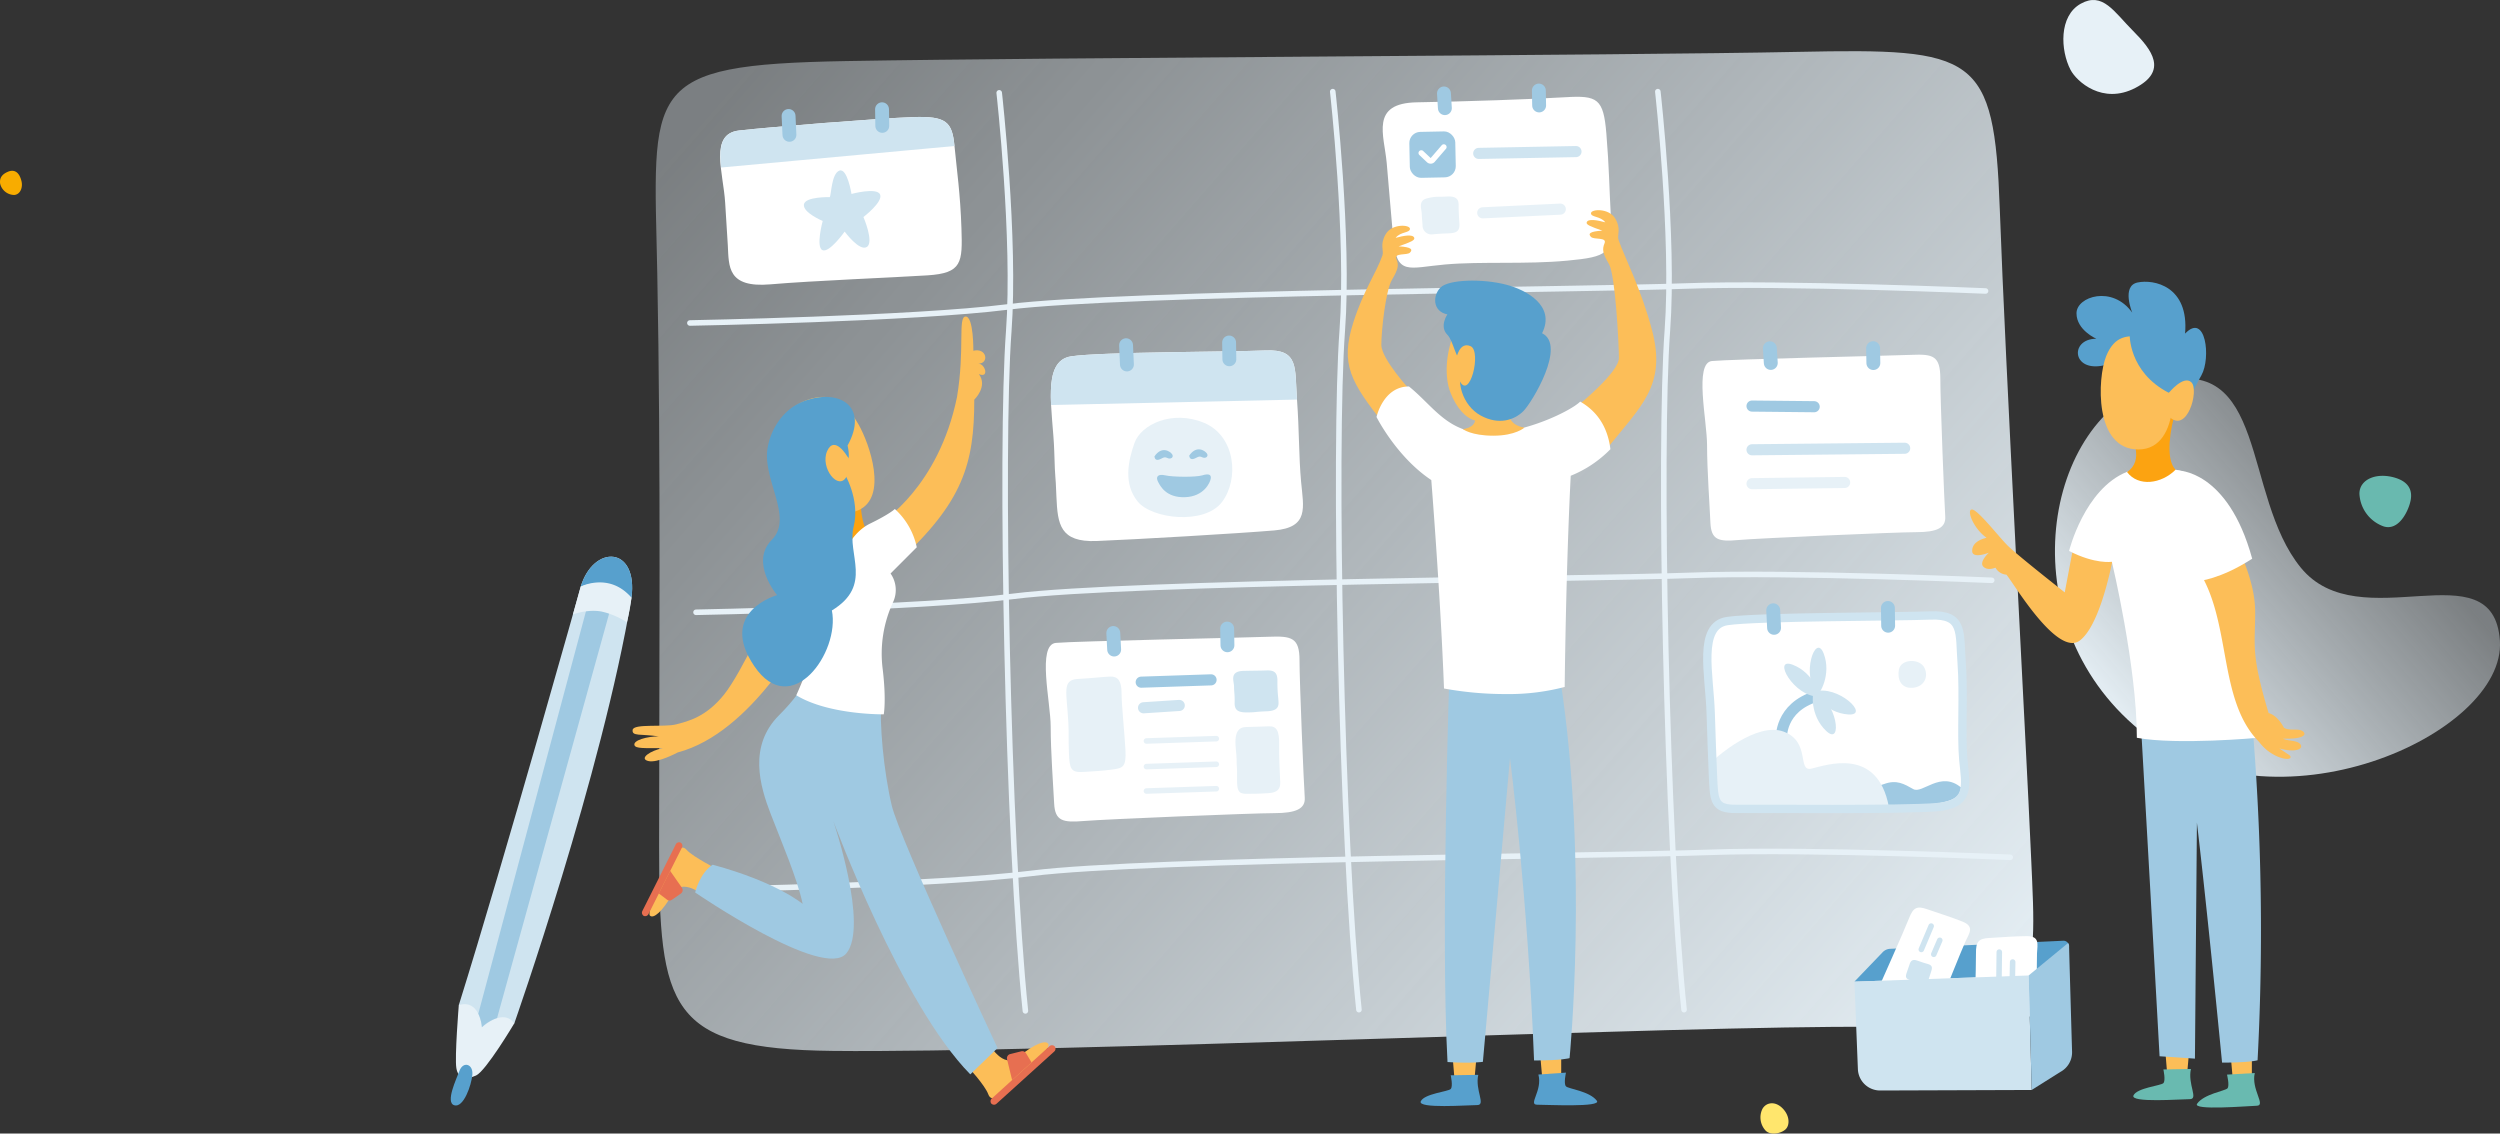 <svg xmlns="http://www.w3.org/2000/svg" xmlns:xlink="http://www.w3.org/1999/xlink" viewBox="0 0 900.39 408.26"><rect x="0" y="0" width="900.39" height="408.26" fill="#333333" stroke="none"/><defs><style>.cls-1{fill:#f8ac00;}.cls-1,.cls-2,.cls-3,.cls-4{fill-rule:evenodd;}.cls-2{fill:#69b9af;}.cls-2,.cls-3,.cls-4{isolation:isolate;}.cls-13,.cls-3{fill:#e7f1f7;}.cls-4{fill:#ffe66d;}.cls-5{fill:url(#Unbenannter_Verlauf_18);}.cls-6{fill:url(#Unbenannter_Verlauf_18-2);}.cls-10,.cls-11,.cls-12,.cls-15,.cls-19,.cls-20,.cls-7,.cls-9{fill:none;stroke-miterlimit:10;}.cls-11,.cls-7{stroke:#e7f1f7;}.cls-10,.cls-11,.cls-12,.cls-15,.cls-19,.cls-7,.cls-9{stroke-linecap:round;}.cls-15,.cls-19,.cls-7{stroke-width:2px;}.cls-8{fill:#fff;}.cls-12,.cls-9{stroke:#9fc9e2;}.cls-9{stroke-width:5px;}.cls-10,.cls-19,.cls-20{stroke:#cfe4f0;}.cls-10,.cls-11,.cls-12{stroke-width:4px;}.cls-14{fill:#9fc9e2;}.cls-15{stroke:#fff;}.cls-16{fill:#fcbe58;}.cls-17{fill:#57a0cd;}.cls-18{fill:#cfe4f0;}.cls-20{stroke-width:3px;}.cls-21{fill:#69bab0;}.cls-22{fill:#fca311;}.cls-23{fill:#e76f51;}</style><linearGradient id="Unbenannter_Verlauf_18" x1="2284.62" y1="8770.09" x2="2351.22" y2="8849.45" gradientTransform="matrix(-1.17, -0.17, -0.17, 1.22, 5038.19, -10110.39)" gradientUnits="userSpaceOnUse"><stop offset="0" stop-color="#e7f1f7" stop-opacity="0.4"/><stop offset="1" stop-color="#e7f1f7"/></linearGradient><linearGradient id="Unbenannter_Verlauf_18-2" x1="3446.14" y1="8192.38" x2="3816.75" y2="8634.06" gradientTransform="matrix(-0.02, 1, 1, 0.02, -7874.01, -3561.99)" xlink:href="#Unbenannter_Verlauf_18"/></defs><g id="Ebene_2" data-name="Ebene 2"><g id="Ebene_1-2" data-name="Ebene 1"><path class="cls-1" d="M5.17,70.22A5.28,5.28,0,0,1,.05,66.14c-.31-2.15.82-3.45,2.82-4.29s4-.24,4.88,3.45C8.26,67.45,7.37,70,5.17,70.22Z"/><path class="cls-2" d="M867.81,181.74c-1.27,4-4.49,9.23-9.18,7.9a13.12,13.12,0,0,1-8.87-11.84c0-5.23,6.28-7.82,13.07-5.67S868.59,179.28,867.81,181.74Z"/><path class="cls-3" d="M745.7,25.13c-3.63-7-4.24-19.37,3.69-23.79s12,2.93,18.87,9.81,12.54,14.42.77,20.53S747.92,29.4,745.7,25.13Z"/><path class="cls-4" d="M643.15,406.67c-1.48,1.48-5.27,2.39-7.17.61a7,7,0,0,1-1.29-7.79c1.28-2.47,4.57-3.06,7.26-.37S644.63,405.19,643.15,406.67Z"/><g id="HGR_Fläche" data-name="HGR Fläche"><path class="cls-5" d="M900.35,230.73c2.35,33.85-81.82,71.57-129.72,32.26s-34.45-112.84,6-124.9,30.74,40.22,52,66.33S898,196.88,900.35,230.73Z"/></g><g id="HGR_Fläche-2" data-name="HGR Fläche"><path class="cls-6" d="M720.23,75.21c2,55.87,9.31,188.88,11.31,234.11s4.65,61.19-57.86,60.52-296.62,9.52-373.78,8.65c-59.19-.67-62.52-15.3-62.52-73.83s.67-139-.66-206.17-6-75.16,67.83-76.49,279.34-2,343.19-3.32S718.24,19.34,720.23,75.21Z"/></g><path class="cls-7" d="M359.87,33.43s5.91,52.76,3.43,86c-3.1,41.68-.44,182.67,6,244.65"/><path class="cls-7" d="M480,33s5.91,52.76,3.43,86c-3.1,41.67-.44,182.67,6,244.64"/><path class="cls-7" d="M597.08,33s5.91,52.76,3.44,86c-3.11,41.67-.45,182.67,6,244.64"/><path class="cls-7" d="M248.47,116.33s80.55-1.5,114.39-5.77c41.47-5.23,207.95-6.21,243.86-7.54s108.39,1.78,108.39,1.78"/><path class="cls-7" d="M250.68,220.52s80.56-1.5,114.4-5.76c41.46-5.23,208-6.21,243.86-7.54S717.33,209,717.33,209"/><path class="cls-7" d="M257.33,320.28s80.56-1.49,114.4-5.76c41.46-5.23,207.95-6.21,243.86-7.54S724,308.76,724,308.76"/><path class="cls-8" d="M614.81,160.36c0-8.85-4.72-29.71,1.77-30.34s64.26-1.9,71.93-2.22,10.31.32,10.31,8.54,1.48,45.52,1.77,49.63-2.94,5.69-10.31,5.69-57.19,2.21-64.27,2.84-9.73,0-10-6.32S614.81,169.21,614.81,160.36Z"/><line class="cls-9" x1="637.43" y1="125.42" x2="637.76" y2="130.72"/><line class="cls-9" x1="674.61" y1="125.39" x2="674.7" y2="130.76"/><line class="cls-10" x1="631" y1="161.99" x2="685.98" y2="161.44"/><line class="cls-11" x1="631" y1="174.2" x2="664.36" y2="173.76"/><line class="cls-12" x1="631" y1="146.25" x2="653.39" y2="146.48"/><path class="cls-8" d="M510.35,36.85c17-.27,41.75-1.12,53.38-1.83s13.77.46,14.81,13.06,1,19,1.68,31.09-1,13.32-15.81,14.71-30.9.22-44,1.38S503,99.46,501.79,86s-1.45-17.17-2.36-27.31S493.35,37.13,510.35,36.85Z"/><line class="cls-9" x1="520.05" y1="33.65" x2="520.38" y2="38.95"/><line class="cls-9" x1="554.23" y1="32.61" x2="554.33" y2="37.98"/><path class="cls-13" d="M512.07,77.15c-.06-1.88-1.45-4.88,1.88-5.71s3.55-.44,7.2-.66,4.18,1.35,4.18,3,.09,4.12.28,6.55-.53,3.57-3.62,3.7-3.72.16-6.16.39a3.19,3.19,0,0,1-3.49-3.16C512.3,80,512.12,79,512.07,77.15Z"/><rect class="cls-14" x="507.67" y="47.42" width="16.55" height="16.55" rx="4" transform="translate(-1.04 10.63) rotate(-1.18)"/><path class="cls-15" d="M511.88,55.11l2.71,2.56A.94.94,0,0,0,516,57.6l4-4.64"/><line class="cls-10" x1="532.57" y1="55.25" x2="567.6" y2="54.59"/><line class="cls-11" x1="534.01" y1="76.65" x2="561.95" y2="75.32"/><path class="cls-16" d="M508,140.64s-10.5-11.27-10.5-16.45,1.57-19.6,3.82-23.42,2.53-5.25,1.6-7.52,3.81-1.2,4.88-2.27.66-2-4.08-2.26c4.32-1.51,5.92-2.18,5.63-3.06-.46-1.39-3.77-.8-6.7,0,1.76-2.29,5.15-1.71,5.15-3.25s-6.48-1.94-8.73,1.92-.56,5.87-1.2,7.72c-2.22,6.33-6.78,12.44-10.5,24.19-4.73,14.94-1,21.36,11.46,37C509.31,149.3,508,140.64,508,140.64Z"/><path class="cls-16" d="M568.36,146s14.7-11.87,14.7-17.05-1.31-30-3.57-33.82-2.53-5.26-1.6-7.53-3.8-1.19-4.88-2.27-.66-2,4.09-2.26c-4.33-1.5-5.93-2.17-5.64-3,.46-1.39,3.78-.8,6.7,0C576.4,77.76,573,78.33,573,76.8s6.48-1.94,8.74,1.92.55,5.87,1.19,7.71c2.22,6.34,8.21,17.79,12.09,32.6,5.18,19.76-3.81,27-16.3,42.57C568.23,157.69,568.36,146,568.36,146Z"/><polygon class="cls-16" points="523.15 380.25 531.8 380.25 530.95 389.75 523.86 388.9 523.15 380.25"/><polygon class="cls-16" points="554.63 378.93 562.28 378.93 562.28 388.19 555.48 388.67 554.63 378.93"/><path class="cls-14" d="M522.11,239.5s-3.32,96.77-.78,143c9.06.57,12.74-.08,12.74-.08L543.83,273s6.4,49.77,8.67,108.94c10.21,0,12.79-.85,12.79-.85s6.87-69.2-3.24-135.84C532.56,241.21,522.11,239.5,522.11,239.5Z"/><path class="cls-17" d="M554.06,387l9.93-.69s-.9,4,0,4.94,8.5,1.7,11.13,5.2c1.82,2.43-18.08,1.42-21.49,1.42S555.62,392.83,554.06,387Z"/><path class="cls-17" d="M532.41,387.11l-9.93.16s.9,4,0,4.94-9.5,1.68-10.78,4.43S528.72,398,532,398,531.16,392.65,532.41,387.11Z"/><path class="cls-8" d="M563.53,247.41c.59-47.64,2.18-76.06,2.18-76.06A41.84,41.84,0,0,0,580,161.78c-.82-6.64-3.7-13-10.88-17.14C565.71,148,549.43,156,535.55,156c-14.18,0-19.33-9.77-28.1-16.81-9.3,0-11.69,11-11.69,11s7.17,14.34,19.73,22.71c0,0,3.31,41.56,4.58,75.07a122.6,122.6,0,0,0,22.33,2A79.35,79.35,0,0,0,563.53,247.41Z"/><path class="cls-16" d="M531.83,142.47s0,3.46-.5,8.69c-.29,3.08-4.48,3.38-4.48,3.38s3,2.38,11,2.38S549.05,154,549.05,154s-5.27-.49-5.63-5C543.05,144.26,531.83,142.47,531.83,142.47Z"/><path class="cls-16" d="M537.05,110.33c-12.54-2.22-19,19.93-14.68,31s13.09,15.32,22,2.73S550.42,112.71,537.05,110.33Z"/><path class="cls-17" d="M521.28,113.23s-3,4.32,0,7.34c2.27,2.27,2.85,8.93,5.83,10.29-3.21,6.22-.34,15.24,6.18,18.8s12.17,1.6,15.34-1.57,15.6-23.75,6.76-28.07c5-10-5.92-15.66-12.84-17.47-8.77-2.3-20.87-1.89-23.74,1S515.89,112.15,521.28,113.23Z"/><path class="cls-16" d="M524.52,129s1.1-6.13,5.14-4.31-.39,20-4.06,12.29C522.56,130.62,524.52,129,524.52,129Z"/><path class="cls-17" d="M680.69,341.72l62.4-2.91a2,2,0,0,1,1.18,3.67l-13.64,8.84-62.75,2.22L678,343A4,4,0,0,1,680.69,341.72Z"/><path class="cls-8" d="M676.87,355.2s9.09-20.4,10.64-24.39,2.88-4.65,6.65-3.32,8.2,2.66,12.64,4.43,2.43,4.21,1.1,7.1-8.42,20.61-8.42,20.61Z"/><path class="cls-18" d="M687.61,347.72c.32-1,.7-2.54,2.82-1.79,2.61.92,2.39.82,3.87,1.25s1.77,1.12,1.25,2.62-.7,2.31-1,3.07c-.43.94-.54,2-3,1.34s-2.06-.74-3.61-1.21-1.77-1.12-1.25-2.62S687.28,348.73,687.61,347.72Z"/><line class="cls-19" x1="691.97" y1="341.95" x2="695.52" y2="333.53"/><line class="cls-19" x1="696.46" y1="343.7" x2="698.62" y2="338.66"/><path class="cls-8" d="M711,370s.72-22.32.66-26.6.91-5.4,4.9-5.59,8.6-.63,13.38-.66,3.85,3,3.7,6.16,0,22.27,0,22.27Z"/><path class="cls-18" d="M718.08,359c-.08-1.06-.3-2.62,1.94-2.72,2.76-.13,2.52-.14,4.06-.3s2.06.36,2.14,1.95.23,2.41.19,3.24c0,1,.27,2.07-2.23,2.36s-2.18.09-3.8.23-2.07-.37-2.14-2S718.16,360.08,718.08,359Z"/><line class="cls-19" x1="719.95" y1="352.04" x2="720.06" y2="342.9"/><line class="cls-19" x1="724.77" y1="351.97" x2="724.87" y2="346.48"/><path class="cls-18" d="M677.16,392.75l54.57-.19-1.1-41.24-62.75,2.22,1.25,31.52A8,8,0,0,0,677.16,392.75Z"/><path class="cls-14" d="M744.82,339.65a1.78,1.78,0,0,1,.38,1.31c0,1,1.07,37.9,1.07,37.9a8,8,0,0,1-4.27,7.23l-10.27,6.47-1.1-41.24Z"/><path class="cls-13" d="M185.2,368.61S175,385.76,171.45,387.35s-6.44,1.27-7.09-2.66.88-22.73.88-22.73,4-4.76,12-1.88S185.2,368.61,185.2,368.61Z"/><path class="cls-17" d="M165.47,385.69c1.33-3.61,5-2.5,4.65,1.38s-3.19,12-6.51,11S164.42,388.51,165.47,385.69Z"/><path class="cls-18" d="M209.14,211.32S181.65,309.53,165.24,362c7.65-2.32,8.32,8,8.32,8,8.65-7.32,11.64-1.34,11.64-1.34s31.7-90.11,42.23-153.3C229.87,196.58,213.79,196,209.14,211.32Z"/><path class="cls-14" d="M211.8,217.31,172.27,365.08a14.81,14.81,0,0,1,1.29,4.87,14.29,14.29,0,0,1,5.47-3.3l41-148Z"/><path class="cls-17" d="M209.14,211.32c4.65-15.29,20.73-14.74,18.29,4a18.15,18.15,0,0,0-8.31-4.9A16.48,16.48,0,0,0,209.14,211.32Z"/><path class="cls-13" d="M206.37,221.27c1.75-6.26,2.77-10,2.77-10s10.31-5.32,18.29,4a75.56,75.56,0,0,1-1.66,8.87,27.35,27.35,0,0,0-9.09-3.88C211.7,219.3,206.37,221.27,206.37,221.27Z"/><path class="cls-8" d="M261.17,73c-.65-10.81-5.83-24.77,5-26s50.53-4.41,62.6-4.83,14.16,1.67,15,10.41,2.09,17.17,2.5,29.59.26,16.2-12.22,17-41.11,1.91-56.63,3.24-14.89-6.47-15.29-14C261.69,80.79,261.44,77.63,261.17,73Z"/><path class="cls-18" d="M343.75,52.59c-.83-8.74-2.91-10.82-15-10.41S277,45.76,266.16,47c-6.75.78-7.19,6.51-6.45,13.33Z"/><path class="cls-18" d="M298.84,71c.57-.76.57-8.4,3.44-9.54s4.39,8.39,4.39,8.39,9.16-2.48,10.3.2-6,8.11-6,8.11,3.92,9.06,1.24,10.78-8-5.53-8-5.53-5.54,7.82-8,6.68.09-10.5.09-10.5-7.15-3-6.77-5.92S298.84,71,298.84,71Z"/><line class="cls-9" x1="284.01" y1="41.77" x2="284.32" y2="48.56"/><line class="cls-9" x1="317.67" y1="39.35" x2="317.76" y2="45.33"/><path class="cls-8" d="M379.69,162.45c-.42-14.13-4.84-32.5,6.11-34.12s57.73-1.57,69.95-2.11,10.53,6.29,11.37,17.69.63,20.42,1.48,29.65,2.95,16.4-9.69,17.48-50.8,3.3-64,3.81-14-6.09-14.43-15.86C380.11,168.94,380.06,174.93,379.69,162.45Z"/><path class="cls-18" d="M467.12,143.91c-.84-11.4.84-18.23-11.37-17.69s-59,.48-69.95,2.11c-6.85,1-7.68,8.57-7.25,17.54Z"/><line class="cls-9" x1="405.56" y1="124.33" x2="405.87" y2="131.27"/><line class="cls-9" x1="442.67" y1="123.35" x2="442.76" y2="129.4"/><path class="cls-13" d="M408.59,159.55c2.36-6.7,13.6-12,25-7.29s12.81,20.29,6.5,28.57-25.21,6.11-30.34-.2S406.23,166.25,408.59,159.55Z"/><path class="cls-14" d="M415.78,164.38s.05,1.5,1.38,1.22,1.94-1.33,3.22-.67,2.49-.27,1.77-1.33S418.38,160.5,415.78,164.38Z"/><path class="cls-14" d="M428.3,164.1s.06,1.5,1.39,1.22,1.94-1.33,3.21-.66,2.5-.28,1.78-1.33S430.91,160.22,428.3,164.1Z"/><path class="cls-14" d="M417.11,173.58c-1-1.86-.11-3,2.55-2.38s11,.72,13.35,0,3.27-.28,3.05,1.16-2.44,6.49-9.31,6.71S417.83,174.91,417.11,173.58Z"/><path class="cls-8" d="M378.41,261.72c0-8.8-5-29.56,1.89-30.18s68.55-1.89,76.73-2.21,11,.32,11,8.5,1.57,45.28,1.88,49.37-3.14,5.66-11,5.66-61,2.2-68.56,2.83-10.37,0-10.69-6.29S378.41,270.53,378.41,261.72Z"/><line class="cls-9" x1="400.96" y1="227.98" x2="401.27" y2="233.94"/><line class="cls-9" x1="441.97" y1="226.38" x2="442.07" y2="232.4"/><line class="cls-12" x1="411.01" y1="245.69" x2="436.17" y2="244.85"/><line class="cls-7" x1="412.9" y1="266.87" x2="438.06" y2="266.03"/><line class="cls-7" x1="412.9" y1="276.09" x2="438.06" y2="275.25"/><line class="cls-7" x1="412.9" y1="284.89" x2="438.06" y2="284.06"/><line class="cls-10" x1="411.85" y1="254.91" x2="424.72" y2="254.07"/><path class="cls-13" d="M384.78,260.44c-.57-11.19-2.46-15.59,3.43-15.91s9-.78,11.72-.86,4,1.6,4,5.9,1.1,14.54,1.41,20.59-.88,6.49-4.79,7-5.66.55-10.3.86-5.05-1.15-5.27-6.91S385,265.06,384.78,260.44Z"/><path class="cls-13" d="M445.37,273.35c0-3.35-2.12-11.31,3.22-11.5s5.27-.1,8.26-.26,3.93,1.65,3.85,6.69.24,9.74.31,11.87.79,5.19-4.08,5.5-4.09.16-7.24.24-4.24-.24-4.16-5.27S445.37,276.7,445.37,273.35Z"/><path class="cls-18" d="M444.45,247.26c0-2-1.83-5.53,3.51-5.64s5.27-.06,8.26-.16,3.93,1,3.85,4.09a50.29,50.29,0,0,0,.31,6c.11,2,.79,4.42-4.08,4.62s-3.57.36-6.71.41-5-.38-4.93-3.46S444.45,249.31,444.45,247.26Z"/><path class="cls-8" d="M616.12,256.84c-.41-13.73-4.79-31.59,6-33.17s61.05-1.52,73.14-2,10.42,6.12,11.25,17.21-.24,25.84.59,34.82,2.92,15.94-9.58,17-63.24.51-72.28.62c-8,.09-7.93-3-8.33-12.51C616.54,269,616.49,269,616.12,256.84Z"/><path class="cls-14" d="M659.63,280.72s2.25-3.9,9-1.23,5.53,4.5,10,2.86,7.17,0,10.45,1.85,9.81-6.74,17.19-.59c-.52,3.07-1.57,5.45-13.91,6.32-12.07.85-30.52-.82-30.52-.82Z"/><path class="cls-13" d="M683.9,241.17c.75-4,7.58-4.09,9.22-.61s-.41,7-4.5,7.17S683.29,244.45,683.9,241.17Z"/><path class="cls-12" d="M641.6,266s-.82-11.17,12.69-15.27"/><path class="cls-18" d="M654.61,249.91c.51.53,5.17-6.89,2.18-14.58S648.51,243.62,654.61,249.91Z"/><path class="cls-18" d="M655,250.85c.73,0-1.61-8.46-9.32-11.43S646.18,251.12,655,250.85Z"/><path class="cls-18" d="M653.38,249.22c-.69-.25-1.66,8.46,4.39,14.09S661.61,252.24,653.38,249.22Z"/><path class="cls-18" d="M653.38,249.17c-.7.24,4.06,7.6,12.29,8.15S661.67,246.31,653.38,249.17Z"/><path class="cls-13" d="M617.84,273.14s14.75-13.32,24.58-9.63,4.71,14.54,10,13.31,23.76-8,27.86,13.73c-40.35-.41-58,2.87-61.76-1.23S617.84,273.14,617.84,273.14Z"/><path class="cls-20" d="M616.12,256.84c-.41-13.73-4.79-31.59,6-33.17s61.05-1.52,73.14-2,10.42,6.12,11.25,17.21-.24,25.84.59,34.82,2.92,15.94-9.58,17-63.24.51-72.28.62c-8,.09-7.93-3-8.33-12.51C616.54,269,616.49,269,616.12,256.84Z"/><line class="cls-9" x1="638.64" y1="219.79" x2="638.94" y2="226.12"/><line class="cls-9" x1="679.94" y1="218.96" x2="680.03" y2="225.36"/><polygon class="cls-16" points="779.82 378.17 788.47 378.17 787.62 387.67 780.53 386.81 779.82 378.17"/><polygon class="cls-16" points="803.36 379.68 811.02 379.68 811.02 388.94 804.21 389.41 803.36 379.68"/><path class="cls-14" d="M770.5,251.13s4.75,83.06,7.28,129.29c9.06.58,12.74.86,12.74.86l.71-85s3.31,27.27,9.06,86.43c10.21,0,12.79-.85,12.79-.85A891.88,891.88,0,0,0,809.84,246C780.73,249.15,770.5,251.13,770.5,251.13Z"/><path class="cls-16" d="M746.45,198.43l-2.82,14.92s-17.42-13.66-20.71-17-10.67-12.85-12.71-12.85.39,6.73,5.26,10.19c-2,.47-5.18,1.67-5.18,4.72s6,.65,6,.65-3.61,3.33-2,5,4.39.39,4.39.39a4.86,4.86,0,0,0,3.92,2.51c2.12,2.2,18.28,30,26.51,23.69s12.55-33.18,12.55-33.18Z"/><path class="cls-8" d="M745.19,198.43s5.49-22.33,20.87-28.5c13-1.3,16.55-.83,16.55-.83s15.29-.44,23.61,30c-7.69,3.76,3.76,13.7,3.76,13.7l3.22,52.92s-29,2.69-43.6,0c0-25.76-9-63.39-9-63.39S754.61,203.29,745.19,198.43Z"/><path class="cls-21" d="M812.07,386.45l-10,.58s1,4,.17,4.94-8.45,2-10.95,5.56c-1.74,2.49,18.11.82,21.51.71S810.7,392.35,812.07,386.45Z"/><path class="cls-21" d="M789.08,385l-9.93.17s.9,4,0,4.93-9.49,1.68-10.77,4.43,17,1.34,20.27,1.34S787.83,390.56,789.08,385Z"/><path class="cls-16" d="M813.64,267.22a16.4,16.4,0,0,0,6.86,5.35c4.28,1.64,5.24.2,3.93-.67l-3.52-2.36c5.64,1.6,8.77.3,7.64-1.4s-4.8-1.14-6.3-2.14c5.94.29,8.85-1,7.31-2.47s-4.94-.09-7-1.45c-1.74-3.24-3.71-4.75-5.51-5.29-6.49-21.61-4.83-24.31-4.83-36.23s-6.19-23-10.59-34.05c-5.65-14.22-19.61,4.75-10.51,17.93C804,223.08,798.44,252,813.64,267.22Z"/><path class="cls-17" d="M788.44,144.28s.83-2.79,4.39-9.07,1.57-22.9-5.86-15.06c1.47-17.15-11.29-19.66-17.15-18.4s-1.88,10.87-1.88,10.87c-7.11-10-20.08-5.85-20.08.21S755,122,755,122c-10,0-8.78,13.17,4.19,9.2S788.44,144.28,788.44,144.28Z"/><path class="cls-22" d="M767.52,157s5,8.78-1.46,13c4.08,5.44,12.38,4.28,17.49-.83-2.84-2.84-2.83-10.2-.55-19.14C773.17,154.66,767.52,157,767.52,157Z"/><path class="cls-16" d="M770.14,121.09c-3.45,0-8.47-.62-11.61,7.22s-4.39,33.57,11.61,33.57,13.49-28.55,9.41-33.88S773.59,121.09,770.14,121.09Z"/><path class="cls-17" d="M767,120.26s-.52,13.69,14.12,21.22c7.1,0,8.65-11.54,3-17.14S774.11,117.75,767,120.26Z"/><path class="cls-16" d="M781.12,141.48s5.33-6.58,8.15-3.76-1.56,18.83-8.15,12.24S781.12,141.48,781.12,141.48Z"/><path class="cls-8" d="M811.14,201.22c-8.81-32.25-27-31.79-27-31.79l1.62,31.25,5.91,8.6S799.5,208.75,811.14,201.22Z"/><path class="cls-22" d="M309.88,179.08s0,7.65,1.82,11.14-5.82,8.31-9.31,6.48-3.32-16.12-3.32-16.12Z"/><path class="cls-16" d="M317.41,188.09s20.62-12.56,27.27-45.15c2.88-17.29.22-28.94,3.11-28.94s2.77,12.32,2.77,12.32c4.93-1.17,5.76,4.65,1.77,4.65,2.51,0,4.05,5.38.22,3.77,3.33,4.43-1.66,9.2-1.66,9.2,0,23.06-4,36.91-27.49,58.42C317.08,192.27,317.41,188.09,317.41,188.09Z"/><path class="cls-16" d="M258.88,313.34s-9.33-4.71-11.57-7.24-4.19,1.09-6.48,5.72-8,16.53-6.77,17.91,4.64-1.52,8.09-7.76,11.38.62,11.38.62Z"/><path class="cls-23" d="M245.14,303.48h0a1.31,1.31,0,0,0-1.77.66l-12,23.92a1.33,1.33,0,0,0,.48,1.8h0a1.33,1.33,0,0,0,1.73-.69l12-23.86A1.33,1.33,0,0,0,245.14,303.48Z"/><path class="cls-23" d="M241.35,313.64l-4.09,8.13,3,2.28a1.49,1.49,0,0,0,1.76,0l3.22-2.25a1.5,1.5,0,0,0,.37-2.06Z"/><path class="cls-16" d="M348.55,384.15s6.15,6.63,7.37,9.93,4.47.51,8.43-3.12,13.94-13,13.28-14.82-5.06-.27-10.75,4.48-10.8-4.87-10.8-4.87Z"/><path class="cls-23" d="M357,397.43h0a1.36,1.36,0,0,0,2,0l20.63-18.66a1.37,1.37,0,0,0,.22-1.92h0a1.37,1.37,0,0,0-1.94,0L357.34,395.5A1.39,1.39,0,0,0,357,397.43Z"/><path class="cls-23" d="M364.52,389l7-6.35-2-3.33a1.55,1.55,0,0,0-1.69-.69l-4,1a1.55,1.55,0,0,0-1.14,1.86Z"/><path class="cls-16" d="M290.58,144.08c9.81-3.58,14.64,1.79,18.63,8.79s10.64,26.14,0,30.87c-9.89,4.4-20.62.66-26.6-12.27S280.78,147.66,290.58,144.08Z"/><path class="cls-14" d="M321.18,290.15c-2.91-12.18-4.57-29.93-3.74-38.74-7.32-9.15-26.13-10.24-26.13-10.24s.49,5.2-10.7,16.39-6.92,25.53-3,35.69,9.48,23,11.48,32.3c0,0-9.13-7.8-32.41-14.12-4.74,3.08-6.32,10-6.32,10s46.31,31.75,54.45,21.94-4.68-47.66-4.68-47.66,24.39,65.95,49.33,91.23l9.81-9.48S324.09,302.33,321.18,290.15Z"/><path class="cls-8" d="M303.39,200.69s2.83-8.64,10-12.13,8.89-5.24,8.89-5.24a25.66,25.66,0,0,1,7.9,13.78l-9.44,9.45a10.36,10.36,0,0,1,1,10.11,44.09,44.09,0,0,0-3.82,24.44c1.33,11.14.37,16.17.37,16.17s-19.72.29-31.5-6.86c7.18-16.13,5.19-17.13,5.19-22.61,0-2.14-9.44-31-7.32-35.75C287.93,184.53,303.39,200.69,303.39,200.69Z"/><path class="cls-16" d="M260.78,250.15c6.51-8.11,17.4-32.42,17.4-32.42l12.09,8.86s-19.2,37.3-46.18,44.4c0,0-7.37,4-10.7,3.08s.9-3.75,5.33-4.63c-6.76,0-9.82.2-10.22-1.07-.55-1.72,4.5-3.16,8.72-3.16-6.49-.95-9.7.05-9.37-2.33s11.4-.87,15.7-2S254.27,258.26,260.78,250.15Z"/><path class="cls-17" d="M276.62,160.47s2-12.48,14-16.39,22.29,2.43,14.64,16.39c1.55,6.47-1.41,9.55-1.41,9.55s6.09,9.72,3.59,19.7,7.13,21-7.83,30.14c3,15.09-14.63,39.69-27.94,20.07s8.2-25.6,8.2-25.6-10-11.79-1.88-19.94S273.9,172,276.62,160.47Z"/><path class="cls-16" d="M305.22,164.47s-4.66-8-7.32-2,4.16,14.61,7,9.13S305.22,164.47,305.22,164.47Z"/></g></g></svg>